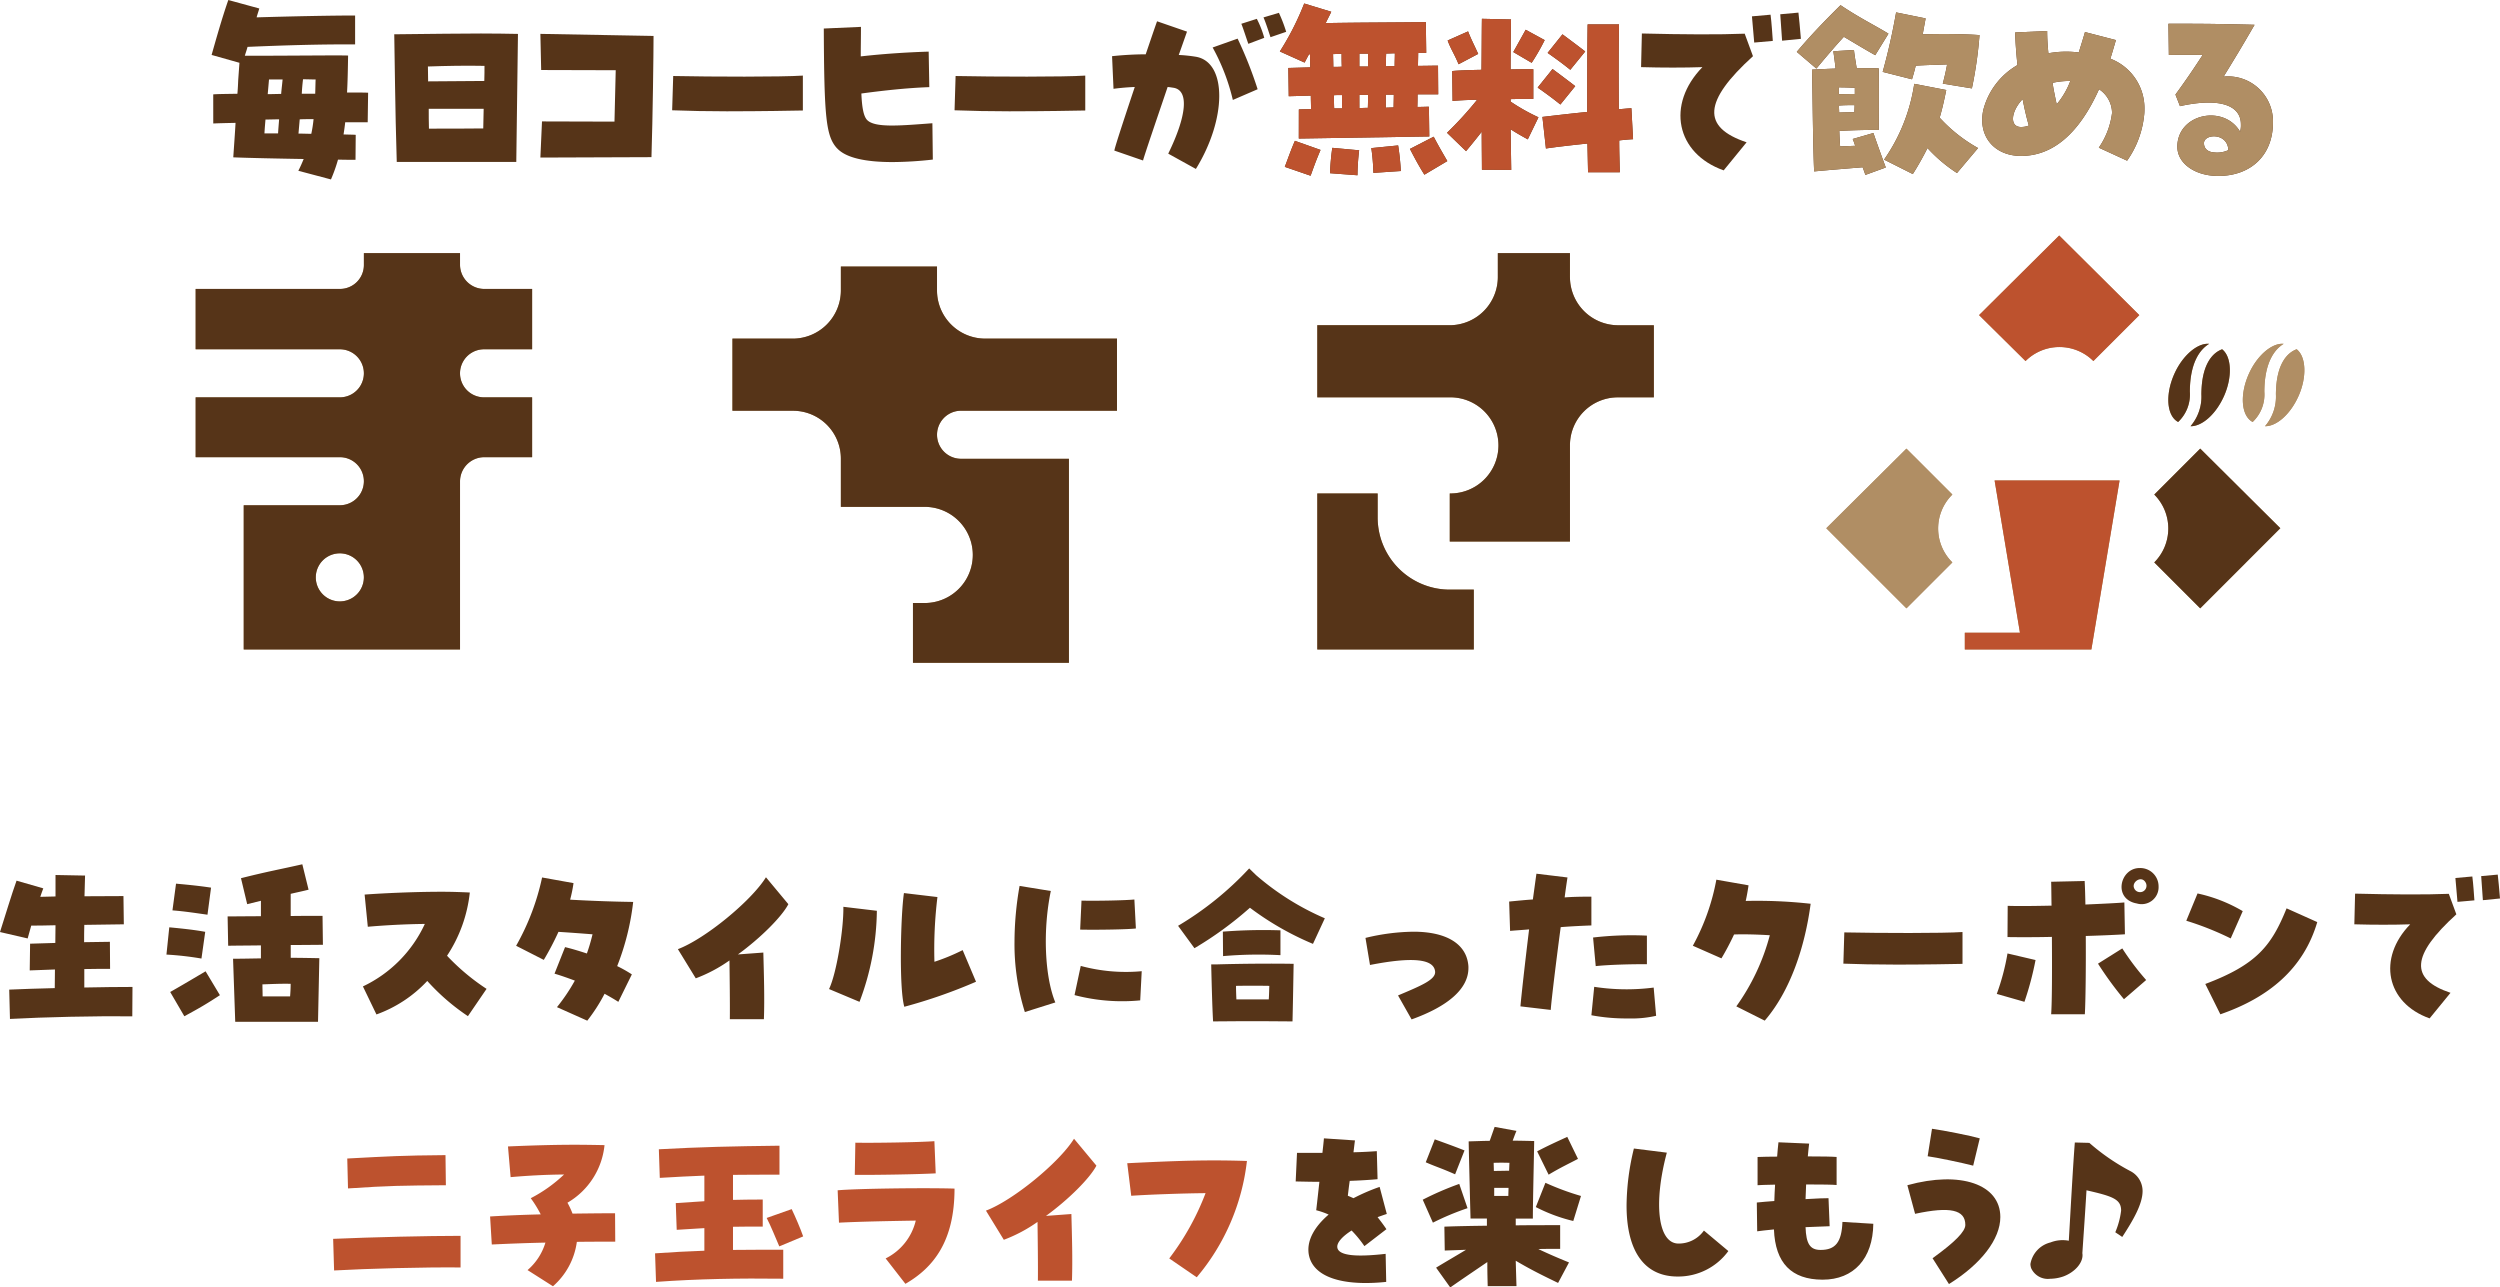 <svg xmlns="http://www.w3.org/2000/svg" xmlns:xlink="http://www.w3.org/1999/xlink" width="314.066" height="161.732" viewBox="0 0 314.066 161.732"><defs><clipPath id="a"><rect width="314.066" height="53.156" fill="#563418"></rect></clipPath><clipPath id="b"><rect width="264.911" height="83.266" fill="none"></rect></clipPath></defs><g transform="translate(-642.967 -255.424)"><g transform="translate(642.967 364)"><g transform="translate(0 0)" clip-path="url(#a)"><path d="M1.158,16.928c1.631-.071,3.641-.142,5.721-.189,0-.71.023-1.49.023-2.341-1.016.047-2.057.071-3.168.118l.047-3.357c1.159-.047,2.2-.071,3.168-.095,0-.733.024-1.49.024-2.222-1.065.023-2.1.047-3.05.047L3.475,10.5,0,9.694C.709,7.471,1.466,4.941,2.08,3.239l3.357.969c-.118.331-.26.686-.378,1.064.615-.024,1.277-.024,1.915-.047V2.53l3.712.07-.071,2.6c1.7,0,3.381-.023,4.894-.023l.047,3.547-4.965.07c-.024.733-.024,1.466-.024,2.175,1.017-.023,2.057-.023,3.239-.047l.024,3.4c-1.159,0-2.223,0-3.239.024v2.317c2.2-.047,4.326-.071,6.052-.071l-.023,3.689c-4.752-.047-10.97.094-15.368.331Z" transform="translate(0 -1.182)" fill="#563418" fill-rule="evenodd"></path><path d="M39.245,11.348,39.6,7.92c2.033.189,3.357.354,4.516.567l-.473,3.357a38.652,38.652,0,0,0-4.4-.5m.473,4.7c1.04-.591,2.1-1.205,4.445-2.6l1.8,3c-1.7,1.111-2.506,1.584-4.468,2.648ZM40,5.792l.449-3.357c1.844.165,3.121.307,4.4.5l-.449,3.4c-1.537-.213-2.861-.425-4.4-.543m7.613,6.076c1.017,0,2.1-.024,3.5-.047V10.19c-1.655.023-3.169.023-4.114.047l-.07-3.688c1.158,0,2.648-.023,4.185-.023V4.586l-1.726.426-.78-3.263C51.965.9,53.407.662,56.315,0L57.1,3.192c-.639.165-1.324.307-2.246.52V6.5c1.561-.023,2.979-.023,4-.023l.047,3.641c-.922,0-2.411.024-4.043.024V11.75c1.135,0,2.27.023,3.594.047l-.166,7.991h-10.4ZM54.778,16.6c.047-.567.071-1.111.071-1.584-1.229-.023-2.2.023-3.546.071,0,.473.023.969.023,1.513Z" transform="translate(-18.335 0)" fill="#563418" fill-rule="evenodd"></path><path d="M93.651,17.685a16.251,16.251,0,0,1-6.383,4.208l-1.7-3.522a16.194,16.194,0,0,0,7.778-7.849c-2.577.023-5.3.189-7.164.354l-.4-4.042c2.222-.166,6.241-.355,9.693-.355,1.3,0,2.506.047,3.522.095a17.841,17.841,0,0,1-2.861,7.944,27.38,27.38,0,0,0,4.965,4.161l-2.341,3.428a27.066,27.066,0,0,1-5.106-4.421" transform="translate(-39.976 -3.027)" fill="#563418" fill-rule="evenodd"></path><path d="M126.822,19.4a22.854,22.854,0,0,0,2.246-3.334c-.827-.307-1.678-.614-2.553-.874l1.324-3.333c.9.213,1.821.5,2.742.8a23.253,23.253,0,0,0,.709-2.411c-1.513-.118-2.79-.213-4.279-.307a35.5,35.5,0,0,1-1.844,3.522l-3.476-1.773a30.055,30.055,0,0,0,3.263-8.582l3.948.709a17.15,17.15,0,0,1-.426,2.08c2.861.166,5.934.26,7.92.284a31.7,31.7,0,0,1-2.01,8.062,16.536,16.536,0,0,1,1.844,1.04l-1.7,3.452c-.543-.355-1.135-.686-1.726-1.017a21.33,21.33,0,0,1-2.175,3.381Z" transform="translate(-56.853 -1.451)" fill="#563418" fill-rule="evenodd"></path><path d="M166.312,13.512a18.626,18.626,0,0,1-4.232,2.246l-2.246-3.665c3.4-1.277,9.22-6.052,11.064-9.031l2.814,3.381c-.828,1.584-3.5,4.256-6.336,6.313l3.192-.237c.071,2.813.166,5.65.071,8.369h-4.279c.023-2.033-.024-5.367-.047-7.376" transform="translate(-74.673 -1.43)" fill="#563418" fill-rule="evenodd"></path><path d="M195.472,18.846c.922-1.891,1.845-7.471,1.8-10.332l4.208.5A33.228,33.228,0,0,1,199.3,20.454Zm9.41-12.057,4.208.5a54.411,54.411,0,0,0-.378,8.133,25.479,25.479,0,0,0,3.546-1.466l1.679,3.972a65.127,65.127,0,0,1-9.008,3.145c-.685-2.341-.449-11.632-.047-14.28" transform="translate(-91.323 -3.172)" fill="#563418" fill-rule="evenodd"></path><path d="M239.2,12.124a40.843,40.843,0,0,1,.638-7.022l3.925.638c-1.017,4.894-.78,10.734.567,14l-3.83,1.206a28.5,28.5,0,0,1-1.3-8.819m7.542,6.69.78-3.665a21.674,21.674,0,0,0,7.66.663l-.189,3.664a23.514,23.514,0,0,1-8.251-.662m.875-11.868c1.8.047,5.461-.024,6.643-.142l.189,3.641c-.969.119-4.752.19-7,.142Z" transform="translate(-111.752 -2.383)" fill="#563418" fill-rule="evenodd"></path><path d="M277.767,8.186A40.053,40.053,0,0,0,286.7.976l.874.851a33.187,33.187,0,0,0,8.63,5.414l-1.49,3.215a36.717,36.717,0,0,1-7.92-4.539A44.723,44.723,0,0,1,279.824,11Zm4.161,4.847h.733c3.263-.095,7-.118,9.623-.071-.024,1.277-.094,5.532-.142,7.234l-3.168-.023h-3.782l-3.027.023c-.095-1.536-.189-5.036-.237-7.163m1.466-4.114a64.383,64.383,0,0,1,7.234-.165v3.12a52.021,52.021,0,0,0-7.21.119Zm1.7,8.511h4.066c.047-.638.047-1.229.071-1.7-1.348-.024-2.814-.024-4.185,0,0,.567.023,1.135.047,1.7" transform="translate(-129.77 -0.456)" fill="#563418" fill-rule="evenodd"></path><path d="M326.042,23.9c2.908-1.23,4.752-1.986,4.658-3-.142-1.607-2.861-1.868-8.18-.827l-.567-3.4a26.538,26.538,0,0,1,6.029-.78c4.09,0,6.572,1.489,6.88,4.114a2.813,2.813,0,0,1,.024.449c0,2.553-2.459,4.776-7.14,6.455Z" transform="translate(-150.413 -7.422)" fill="#563418" fill-rule="evenodd"></path><path d="M357.248,18.886c.095-1.158.567-5.414,1.088-9.669-.8.071-1.608.118-2.388.189l-.118-3.688c1.253-.118,2.175-.213,2.979-.26.26-1.891.378-2.766.449-3.239l3.9.473c-.142.922-.26,1.749-.354,2.506.946-.071,2.009-.095,3.357-.095V8.72c-1.324.047-2.672.118-3.854.213-.52,3.877-1.158,9.079-1.253,10.4ZM366.162,20l.354-3.57a26.569,26.569,0,0,0,7.471.095l.307,3.546a13.731,13.731,0,0,1-3.5.331,23.5,23.5,0,0,1-4.634-.4m.213-9.764A41.441,41.441,0,0,1,373.136,10v3.593c-1.986-.023-4.941.071-6.43.237Z" transform="translate(-166.241 -1.036)" fill="#563418" fill-rule="evenodd"></path><path d="M404.6,19.55a27.251,27.251,0,0,0,4.208-8.936c-1.607-.095-3.168-.142-4.492-.095a33.481,33.481,0,0,1-1.584,3l-3.594-1.584a27.638,27.638,0,0,0,2.955-8.3l4.043.709c-.094.662-.213,1.324-.354,1.962a60.657,60.657,0,0,1,8.156.355c-.709,5.367-2.53,10.923-5.769,14.682Z" transform="translate(-186.473 -1.7)" fill="#563418" fill-rule="evenodd"></path><path d="M441.063,20.064c-2.317,0-4.634-.047-6.43-.118l.118-3.925c4.492.095,12.365.119,14.848-.047v4c-1.135.023-4.8.094-8.535.094" transform="translate(-203.057 -7.463)" fill="#563418" fill-rule="evenodd"></path><path d="M470.8,16.7a28.846,28.846,0,0,0,1.347-5.083l3.523.827a38.921,38.921,0,0,1-1.395,5.248Zm6.927-7.164c-2.009.047-4.019.047-5.58.023l.024-3.925c1.229.047,3.286.023,5.508-.024-.023-1.276-.023-2.316-.047-3l4.208-.095c.047.851.071,1.868.094,2.955,2.222-.095,4.114-.19,4.894-.261l.071,4c-.662.047-2.577.142-4.918.213.024,4.043-.023,8.18-.118,9.835h-4.232c.118-1.655.118-5.864.094-9.717m5.793,3.357,3.049-1.914a32.853,32.853,0,0,0,3,3.972l-2.79,2.411a43.717,43.717,0,0,1-3.262-4.469m4.846-7.565c-3-.567-2.081-4.445.378-4.445A2.307,2.307,0,0,1,491.127,3.2a2.131,2.131,0,0,1-2.766,2.128m1.206-2.482c-.473-1.158-1.868-.236-1.513.567a.783.783,0,0,0,.709.5.8.8,0,0,0,.8-1.064" transform="translate(-219.952 -0.414)" fill="#563418" fill-rule="evenodd"></path><path d="M515.486,10.306,516.9,6.878A19.081,19.081,0,0,1,522.579,9.1l-1.513,3.428a37.59,37.59,0,0,0-5.58-2.222m2.388,7.944c6.478-2.435,8.322-4.823,10.213-9.5l3.853,1.726c-1.726,5.864-6.1,9.481-12.175,11.585Z" transform="translate(-240.831 -3.213)" fill="#563418" fill-rule="evenodd"></path><path d="M562.131,8.682c-2.057.071-4.61.071-7.021,0l.094-3.854c4.7.119,8.842.142,11.774.024l.946,2.577c-5.674,5.154-5.887,8.133-.733,9.859L564.567,20.5c-5.461-1.938-6.6-7.541-2.435-11.821m5.674-5.816,2.127-.189c.118.9.213,2.317.26,3l-2.127.189c-.047-.567-.142-1.678-.26-3m3.239-.236,2.08-.189c.071.591.19,1.821.284,3l-2.151.213c-.047-.875-.166-2.175-.213-3.026" transform="translate(-259.343 -1.14)" fill="#563418" fill-rule="evenodd"></path><path d="M78.55,79.092c4.917-.213,11.868-.378,16.006-.378v3.972c-4.634-.047-11.656.142-15.887.378ZM80.323,69c5.343-.283,6.761-.378,12.341-.426l.047,3.783c-5.745.047-6.927.047-12.294.4Z" transform="translate(-36.698 -32.036)" fill="#bd522e" fill-rule="evenodd"></path><path d="M120.26,81.877a7.331,7.331,0,0,0,2.246-3.452c-2.364.047-4.7.142-6.738.237l-.213-3.522c2.01-.118,4.185-.213,6.36-.261a14.428,14.428,0,0,0-1.253-2.033,17.96,17.96,0,0,0,4.185-2.979c-2.411.024-4.516.142-6.714.331l-.331-3.854c3.286-.142,5.934-.213,8.369-.213,1.3,0,2.53.024,3.759.047a9.459,9.459,0,0,1-4.657,7.234,10.146,10.146,0,0,1,.638,1.371c1.844-.023,3.664-.046,5.343-.046l.023,3.57c-1.513,0-3.168,0-4.823.023a9.008,9.008,0,0,1-3,5.579Z" transform="translate(-53.986 -30.896)" fill="#bd522e" fill-rule="evenodd"></path><path d="M154.451,79.877c2.081-.142,4.114-.26,6.194-.331V76.709c-.969.047-2.08.118-3.475.213l-.118-3.357c1.49-.095,2.625-.165,3.593-.236V70.113c-1.82.07-3.664.165-5.6.283l-.118-3.593c5.2-.284,9.173-.378,15.154-.449v3.641c-2.057,0-3.972,0-5.84.023v3.145c1.017-.024,2.175-.047,3.736-.047v3.4c-1.513,0-2.648,0-3.736.023v2.908c2.01-.024,4.09-.024,6.313-.024v3.641c-5.485-.071-10.828.023-15.982.4Zm14.02-4.445,3.144-1.111c.45.945,1.088,2.411,1.442,3.428l-3,1.253c-.473-1.088-1.064-2.577-1.584-3.57" transform="translate(-72.158 -31)" fill="#bd522e" fill-rule="evenodd"></path><path d="M203.533,80.018a7.146,7.146,0,0,0,3.783-4.752c-2.884.047-6.88.118-9.646.259l-.166-4.066c2.365-.213,10.9-.331,14.682-.213,0,6.62-2.648,9.93-6.17,11.963Zm-3.806-14.54c2.222.047,7.991-.047,9.93-.189l.165,4.042c-2.175.118-7.471.213-10.166.189Z" transform="translate(-92.272 -30.502)" fill="#bd522e" fill-rule="evenodd"></path><path d="M238.947,75.161a18.626,18.626,0,0,1-4.232,2.246l-2.246-3.665c3.4-1.277,9.22-6.052,11.064-9.031l2.814,3.381c-.827,1.584-3.5,4.256-6.336,6.313l3.192-.237c.071,2.813.166,5.65.071,8.369h-4.279c.023-2.033-.024-5.367-.047-7.376" transform="translate(-108.608 -30.232)" fill="#bd522e" fill-rule="evenodd"></path><path d="M271.064,82.132a32.636,32.636,0,0,0,4.563-8.2c-2.885.023-7.352.189-9.339.331l-.5-4.09c5.177-.26,8.18-.354,10.923-.354,1.347,0,2.648.023,4.113.071A27.436,27.436,0,0,1,274.516,84.5Z" transform="translate(-124.176 -32.617)" fill="#bd522e" fill-rule="evenodd"></path><path d="M307.112,78.926c-.142-1.537.733-3.192,2.53-4.728a9.2,9.2,0,0,0-1.561-.544c.166-1.419.284-2.554.4-3.57-.9,0-1.867-.024-2.979-.047l.166-3.594h3.192c.071-.638.142-1.253.19-1.821l3.9.261c-.071.473-.118.969-.189,1.489.993-.023,1.962-.07,2.932-.142l.095,3.522c-1.017.095-2.222.166-3.5.213-.094.662-.165,1.277-.236,1.867.283.118.5.213.709.308a24.093,24.093,0,0,1,3.286-1.419l.9,3.4c-.378.118-.757.26-1.158.4.5.638.827,1.087,1.111,1.513l-2.766,2.128a14.036,14.036,0,0,0-1.608-1.962c-1.158.733-1.82,1.489-1.8,2.057.047,1.064,2.151,1.324,6.076.874l.071,3.523a24.521,24.521,0,0,1-2.553.142c-4.4,0-6.975-1.395-7.211-3.877" transform="translate(-142.729 -30.191)" fill="#563418" fill-rule="evenodd"></path><path d="M335.454,71.065a38.265,38.265,0,0,1,4.587-1.986l1.04,3.05a32.9,32.9,0,0,0-4.35,1.82Zm.378-4.7,1.135-2.884c1.49.544,2.365.851,3.736,1.394l-1.182,3c-1.868-.827-2.411-.946-3.689-1.513m1.3,13.24c1.395-.851,2.6-1.537,3.76-2.246-1.111.047-2.034.071-2.672.095l-.047-3c1.111-.047,3.215-.095,5.343-.119v-.9h-2.057c-.094-3.546-.189-7.424-.236-9.694.851-.023,2.1-.07,2.648-.07l.615-1.75,2.742.5c-.189.449-.331.851-.473,1.23.851,0,1.7.023,2.7.047-.023,1.914-.166,7.518-.166,9.74h-2.151v.851c1.585-.023,3.665-.023,5.58-.023v2.978c-1.49,0-2.128,0-2.742.024,1.205.567,2.388,1.087,3.853,1.679l-1.371,2.577c-1.7-.827-3.286-1.584-5.32-2.79.047,1.773.071,2.482.095,3.192h-3.617c-.047-1.7-.047-2.365-.047-3.026-1.489,1.017-3.144,2.128-4.657,3.192Zm9.173-12.176c.023-.378.023-.709.047-.993-.71-.023-1.324-.023-1.986,0,0,.307.023.662.023,1.017.639,0,1.277-.023,1.915-.023m-.095,3.168c0-.354.023-.686.023-1.017h-1.8v1.017Zm3.452,1.395,1.206-3.05a33.1,33.1,0,0,0,4.468,1.655l-.969,3.144a20.561,20.561,0,0,1-4.705-1.749m.166-7c1.3-.686,2.246-1.111,3.783-1.821l1.347,2.766c-1.111.591-2.2,1.087-3.688,1.986Z" transform="translate(-156.721 -28.926)" fill="#563418" fill-rule="evenodd"></path><path d="M383.513,74.183a30.871,30.871,0,0,1,.922-7.164l4.138.52c-1.7,6.336-1.135,11.419,1.466,11.419a3.868,3.868,0,0,0,3.192-1.631L396.3,79.9A7.794,7.794,0,0,1,389.92,83.1c-4.137,0-6.407-3.145-6.407-8.913" transform="translate(-179.174 -31.311)" fill="#563418" fill-rule="evenodd"></path><path d="M416.368,76.5c-.9.095-1.655.166-2.1.237l-.047-3.617c.591-.071,1.348-.118,2.2-.189.023-.662.047-1.347.095-2.057q-1.809.035-2.2.071V67.4c.567-.024,1.607-.047,2.458-.047.047-.591.095-1.206.166-1.8l3.854.166c-.071.543-.118,1.087-.166,1.607,1.821,0,3.1.024,3.617.071v3.522c-.449-.047-1.844-.07-3.83-.07q-.036.957-.071,1.844c1.537-.094,2.341-.118,2.884-.118l.142,3.522c-.851.023-1.914.071-3.026.118.071,2.1.567,2.861,1.891,2.861,1.845,0,2.648-.946,2.743-3.522l3.877.236c-.047,4.374-2.459,7.022-6.36,7.022h-.047c-3.854-.023-5.91-2.057-6.076-6.313" transform="translate(-193.519 -30.627)" fill="#563418" fill-rule="evenodd"></path><path d="M452.883,78.625C455.7,76.592,457,75.268,457,74.44c0-1.915-1.915-2.341-6.312-1.395l-.969-3.594c6.69-1.844,11.679-.118,11.679,4,0,2.766-2.411,5.911-6.454,8.417Zm-.614-12.814.544-3.452c1.513.213,4.87.875,6,1.206l-.827,3.429c-1.348-.355-4.634-1.04-5.721-1.182" transform="translate(-210.103 -29.133)" fill="#563418" fill-rule="evenodd"></path><path d="M478.828,81.391a1.839,1.839,0,0,1-.095-.52,3.373,3.373,0,0,1,2.53-2.719,4.152,4.152,0,0,1,2.294-.213c.259-4.468.52-9.315.756-12.341l1.821.047a26.543,26.543,0,0,0,5.154,3.546,2.814,2.814,0,0,1,1.537,2.506c0,1.607-1.135,3.593-2.554,5.769l-.875-.591a9.967,9.967,0,0,0,.733-2.719c0-1.442-1.064-1.8-4.35-2.553-.165,2.766-.354,5.438-.52,7.9.189,1.111-.9,2.389-2.411,2.932a5.268,5.268,0,0,1-1.631.283,2.308,2.308,0,0,1-2.387-1.324" transform="translate(-223.66 -30.647)" fill="#563418" fill-rule="evenodd"></path></g></g><g transform="translate(667.545 255.425)"><g transform="translate(0 0)" clip-path="url(#b)"><path d="M33.213,16.178V14.7H21.136v1.475A3.006,3.006,0,0,1,18.116,19.2H0V26.78H18.116a3.019,3.019,0,0,1,0,6.039H0v7.516H18.116a3.019,3.019,0,1,1,0,6.039H6.039V64.49H33.213V43.355a3.05,3.05,0,0,1,3.019-3.019h6.039V32.819H36.232a3.019,3.019,0,0,1,0-6.039h6.039V19.2H36.232a3.05,3.05,0,0,1-3.019-3.019m-15.1,42.273a3.019,3.019,0,0,1,0-6.039,3.019,3.019,0,1,1,0,6.039" transform="translate(0 17.098)" fill="#b08e64"></path><path d="M56.878,18.5V15.479H44.8V18.5a6.055,6.055,0,0,1-6.039,6.039H31.179V33.6H38.76A6.013,6.013,0,0,1,44.8,39.634v6.039H55.334a6.04,6.04,0,0,1,0,12.08H53.857v7.514H73.45V39.634H59.9a3.019,3.019,0,1,1,0-6.039H79.489V24.537H62.917A6.055,6.055,0,0,1,56.878,18.5" transform="translate(36.257 18.001)" fill="#b08e64"></path><path d="M96.887,17.722V14.7H87.829v3.019a6.057,6.057,0,0,1-6.039,6.039H65.149v9.058H81.79a6.039,6.039,0,1,1,0,12.077v6.041h15.1V38.858a6.014,6.014,0,0,1,6.039-6.039h4.5V23.761h-4.5a6.057,6.057,0,0,1-6.039-6.039" transform="translate(75.76 17.098)" fill="#b08e64"></path><path d="M72.732,31.682V28.663H65.149V48.256H84.81V40.74H81.79a9.062,9.062,0,0,1-9.058-9.058" transform="translate(75.76 33.332)" fill="#b08e64"></path><path d="M103.587,23.678l5.838,5.771a6.034,6.034,0,0,1,8.522,0l5.771-5.771-10.066-10Z" transform="translate(120.458 15.908)" fill="#b08e64"></path><path d="M104.78,26.057l-10.066,10L104.78,46.12l5.771-5.771a5.974,5.974,0,0,1,0-8.522Z" transform="translate(110.14 30.302)" fill="#b08e64"></path><path d="M113.763,31.828a6.034,6.034,0,0,1,0,8.522l5.771,5.771L129.6,36.054l-10.066-10Z" transform="translate(132.292 30.302)" fill="#b08e64"></path><path d="M109.685,47.034h-6.926v2.1h15.9L122.2,27.906H106.5Z" transform="translate(119.496 32.451)" fill="#b08e64"></path><path d="M115.812,29.79a4.756,4.756,0,0,0,1.471-3.809c.019-3.766,1.337-5.34,2.422-6.006-1.477-.132-3.348,1.482-4.371,3.779-1.174,2.637-.952,5.273.478,6.037" transform="translate(133.241 23.22)" fill="#b08e64"></path><path d="M115.868,29.953c1.44.024,3.182-1.486,4.207-3.789,1.06-2.379.967-4.938-.234-5.877-.891.32-2.582,1.477-2.606,5.649a5.7,5.7,0,0,1-1.367,4.016" transform="translate(134.74 23.592)" fill="#b08e64"></path><path d="M120.14,29.79a4.756,4.756,0,0,0,1.471-3.809c.019-3.766,1.337-5.34,2.422-6.006-1.477-.132-3.348,1.482-4.371,3.779-1.174,2.637-.952,5.273.478,6.037" transform="translate(138.273 23.22)" fill="#b08e64"></path><path d="M124.169,20.286c-.891.32-2.582,1.477-2.606,5.649a5.7,5.7,0,0,1-1.367,4.016c1.44.024,3.182-1.486,4.207-3.789,1.06-2.377.967-4.938-.234-5.877" transform="translate(139.773 23.591)" fill="#b08e64"></path><path d="M33.213,16.178V14.7H21.136v1.475A3.006,3.006,0,0,1,18.116,19.2H0V26.78H18.116a3.019,3.019,0,0,1,0,6.039H0v7.516H18.116a3.019,3.019,0,1,1,0,6.039H6.039V64.49H33.213V43.355a3.05,3.05,0,0,1,3.019-3.019h6.039V32.819H36.232a3.019,3.019,0,0,1,0-6.039h6.039V19.2H36.232a3.05,3.05,0,0,1-3.019-3.019m-15.1,42.273a3.019,3.019,0,0,1,0-6.039,3.019,3.019,0,1,1,0,6.039" transform="translate(0 17.098)" fill="#563418"></path><path d="M56.878,18.5V15.479H44.8V18.5a6.055,6.055,0,0,1-6.039,6.039H31.179V33.6H38.76A6.013,6.013,0,0,1,44.8,39.634v6.039H55.334a6.04,6.04,0,0,1,0,12.08H53.857v7.514H73.45V39.634H59.9a3.019,3.019,0,1,1,0-6.039H79.489V24.537H62.917A6.055,6.055,0,0,1,56.878,18.5" transform="translate(36.257 18.001)" fill="#563418"></path><path d="M96.887,17.722V14.7H87.829v3.019a6.057,6.057,0,0,1-6.039,6.039H65.149v9.058H81.79a6.039,6.039,0,1,1,0,12.077v6.041h15.1V38.858a6.014,6.014,0,0,1,6.039-6.039h4.5V23.761h-4.5a6.057,6.057,0,0,1-6.039-6.039" transform="translate(75.76 17.098)" fill="#563418"></path><path d="M72.732,31.682V28.663H65.149V48.256H84.81V40.74H81.79a9.062,9.062,0,0,1-9.058-9.058" transform="translate(75.76 33.332)" fill="#563418"></path><path d="M103.587,23.678l5.838,5.771a6.034,6.034,0,0,1,8.522,0l5.771-5.771-10.066-10Z" transform="translate(120.458 15.908)" fill="#bd522e"></path><path d="M104.78,26.057l-10.066,10L104.78,46.12l5.771-5.771a5.974,5.974,0,0,1,0-8.522Z" transform="translate(110.14 30.302)" fill="#b08e64"></path><path d="M113.763,31.828a6.034,6.034,0,0,1,0,8.522l5.771,5.771L129.6,36.054l-10.066-10Z" transform="translate(132.292 30.302)" fill="#563418"></path><path d="M109.685,47.034h-6.926v2.1h15.9L122.2,27.906H106.5Z" transform="translate(119.496 32.451)" fill="#bd522e"></path><path d="M115.812,29.79a4.756,4.756,0,0,0,1.471-3.809c.019-3.766,1.337-5.34,2.422-6.006-1.477-.132-3.348,1.482-4.371,3.779-1.174,2.637-.952,5.273.478,6.037" transform="translate(133.241 23.22)" fill="#563418"></path><path d="M115.868,29.953c1.44.024,3.182-1.486,4.207-3.789,1.06-2.379.967-4.938-.234-5.877-.891.32-2.582,1.477-2.606,5.649a5.7,5.7,0,0,1-1.367,4.016" transform="translate(134.74 23.592)" fill="#563418"></path><path d="M120.14,29.79a4.756,4.756,0,0,0,1.471-3.809c.019-3.766,1.337-5.34,2.422-6.006-1.477-.132-3.348,1.482-4.371,3.779-1.174,2.637-.952,5.273.478,6.037" transform="translate(138.273 23.22)" fill="#b08e64"></path><path d="M124.169,20.286c-.891.32-2.582,1.477-2.606,5.649a5.7,5.7,0,0,1-1.367,4.016c1.44.024,3.182-1.486,4.207-3.789,1.06-2.377.967-4.938-.234-5.877" transform="translate(139.773 23.591)" fill="#b08e64"></path><path d="M1.132,11.855c.6-.052,1.687-.052,3.037-.078.052-.6.078-1.168.1-1.713l.156-2.178L.927,6.9c.545-1.921,1.3-4.618,2.1-6.9L6.918,1.064c-.1.361-.234.725-.337,1.116,4.436-.132,9.391-.234,12.374-.234V5.576c-4.254-.024-8.768.106-13.514.311-.1.391-.236.753-.34,1.116,6.409,0,11.857-.078,12.973-.026-.026,1.739-.054,3.268-.132,4.644,1.22,0,2.154,0,2.647.026l-.052,3.709H17.711c-.054.519-.132,1.038-.208,1.531.776.026,1.322.026,1.529.052l-.026,3.138c-.26,0-1.064,0-2.2-.026a19.486,19.486,0,0,1-.885,2.489l-4.1-1.088c.26-.493.467-.986.673-1.479-3.242-.052-6.9-.13-8.844-.208.1-1.505.208-2.957.285-4.332-1.246.026-2.232.052-2.8.078Zm8.145,4.9c.028-.493.078-1.09.132-1.765-.6,0-1.168.026-1.713.026-.052.6-.1,1.168-.13,1.739Zm-1.3-4.929c.543,0,1.116-.026,1.687-.026.05-.623.128-1.22.182-1.817H8.138Zm5.474,4.981a15.963,15.963,0,0,0,.285-1.843c-.571,0-1.144,0-1.739.026l-.156,1.789c.545,0,1.09.028,1.609.028m-1.194-5.033h1.685c.026-.6.026-1.194.054-1.791-.521,0-1.04-.026-1.583-.026-.078.649-.13,1.246-.156,1.817" transform="translate(1.078 0.001)" fill="#563418"></path><path d="M11.536,2.047c4.306-.052,9-.1,10.894-.1,1.687,0,3.27.026,4.646.052-.028,2.621-.158,11.284-.21,16.083H11.85c-.21-6.562-.262-13.931-.314-16.031M22.848,7.91c.024-.7.024-1.35.024-1.895-2.334-.052-4.849,0-7.107.078,0,.6.026,1.194.026,1.869,2.126-.026,5.111-.026,7.057-.052m-.132,5.965c.028-.831.028-1.661.052-2.464h-6.9c0,.8,0,1.633.026,2.489,2.9,0,4.41,0,6.822-.026" transform="translate(13.415 2.26)" fill="#563418"></path><path d="M20.229,12.965l9.106.026.156-6.458-9.365-.026-.1-4.54,14.217.26c0,2.152-.1,10.22-.262,15.227-4.228.026-9.467.026-13.955.052Z" transform="translate(23.282 2.288)" fill="#563418"></path><path d="M34.734,8.878c-2.544,0-5.085-.052-7.057-.13l.132-4.306c4.927.1,13.566.13,16.289-.052V8.774c-1.244.026-5.264.1-9.363.1" transform="translate(32.185 5.106)" fill="#563418"></path><path d="M38.172,16.839c-1.428-1.531-1.635-3.917-1.687-15.071l4.67-.208c0,1.373-.026,2.619-.026,3.709,2.983-.337,5.939-.519,8.533-.6l.08,4.462c-2.777.1-5.68.415-8.535.8.076,1.815.285,2.775.649,3.242.88,1.116,4.177.8,8.273.493l.054,4.564a46.909,46.909,0,0,1-5.085.314c-3.5,0-5.864-.571-6.926-1.713" transform="translate(42.427 1.815)" fill="#563418"></path><path d="M51.137,8.878c-2.544,0-5.085-.052-7.057-.13l.132-4.306c4.927.1,13.566.13,16.289-.052V8.774c-1.244.026-5.264.1-9.363.1" transform="translate(51.259 5.106)" fill="#563418"></path><path d="M60.284,18.436c2.31-4.722,2.645-7.938.675-8.275-.205-.026-.467-.078-.751-.1-1.4,4.125-2.933,8.61-3.089,9.235l-3.606-1.246c.078-.441.8-2.7,2.567-7.99-1.192.05-2.126.156-2.671.231l-.182-4.1a41.03,41.03,0,0,1,4.228-.236c.467-1.373,1.09-3.214,1.425-4.148l3.763,1.3c-.158.439-.625,1.789-1.038,2.931a18.607,18.607,0,0,1,2.206.234c3.865.725,3.837,7.782-.054,14.085ZM65.862,5.1,69,3.986a51.176,51.176,0,0,1,2.515,6.357L68.4,11.69A25.718,25.718,0,0,0,65.862,5.1M69.468,2.12,71.412,1.5a12.033,12.033,0,0,1,.934,2.386l-2,.753c-.182-.493-.727-2.2-.882-2.515m2.775-.8L74.187.744A17.939,17.939,0,0,1,75.1,3.13l-1.97.675c-.156-.465-.6-1.867-.882-2.489" transform="translate(61.899 0.866)" fill="#563418"></path><path d="M65.36,13.51c.391-.026.908-.026,1.531-.05,0-.573-.026-1.142-.026-1.687l-2.775.078L64.038,8.3l2.749-.078c0-.545-.026-1.09-.026-1.635h-.13c-.182.337-.363.675-.545,1.038l-3.112-1.4A34.518,34.518,0,0,0,66.034.2l3.4,1.038c-.236.517-.5.984-.7,1.425,3.969-.078,9.106-.078,12.581-.13L81.365,6.4c-.309,0-.649,0-1.012.026,0,.545-.024,1.064-.024,1.609.908,0,1.763-.026,2.515-.026l.026,3.606h-2.6c0,.519,0,1.036-.024,1.581.569,0,1.062-.026,1.453-.026l.05,3.735-16.395.26Zm-1.765,7.211c.391-1.01.781-2.152,1.272-3.268l3.218,1.142c-.6,1.427-.753,1.867-1.248,3.242Zm5.682.8a29.274,29.274,0,0,1,.285-3.19l3.374.311a28.03,28.03,0,0,0-.21,3.138Zm.415-13.358c.363,0,.7,0,1.064-.026-.026-.571-.026-1.116-.026-1.609-.363,0-.727.026-1.064.026,0,.493.026,1.038.026,1.609M69.8,13.38h.984V11.7c-.337,0-.675,0-1.012.026,0,.545,0,1.088.028,1.659m3.164-5.264h1.09V6.507h-1.09Zm0,5.213c.361,0,.725-.026,1.062-.026.026-.493.026-1.062.026-1.633H72.962Zm1.5,5.033,3.372-.337a30.965,30.965,0,0,1,.337,3.216l-3.45.234a25.591,25.591,0,0,0-.26-3.112m1.817-5.083c.335,0,.647-.028.986-.028,0-.569.024-1.09.024-1.607h-1.01Zm.024-5.189c.363-.028.727-.028,1.09-.028,0-.569.026-1.114.026-1.607-.363,0-.727.026-1.09.026-.026.493-.026,1.038-.026,1.609m3.011,10.375L82.3,16.934c.519,1.012,1.218,2.206,1.713,3.063l-2.881,1.711c-.7-1.116-1.244-2.126-1.815-3.242" transform="translate(73.231 0.238)" fill="#563418"></path><path d="M77.068,20.055c0-1.194-.026-2.881-.026-4.773-.649.828-1.272,1.607-1.97,2.438l-2.388-2.308a45.264,45.264,0,0,0,3.787-4.151c-1.246.026-2.362.078-3.089.156l-.05-3.761c.776-.078,2.178-.13,3.683-.156.026-2.414.026-4.7.052-6.409l3.657.078c-.026,1.921-.052,4.073-.052,6.279,1.22-.026,2.256-.026,2.853-.026v3.735c-.753,0-1.765,0-2.853.026v.311a24.492,24.492,0,0,0,3.5,1.97L82.828,16.24c-.831-.465-1.479-.828-2.154-1.27l.078,5.109ZM72.762,3.816l2.567-1.142C75.721,3.686,76,4.18,76.6,5.5L74.137,6.8c-.545-1.324-.937-1.817-1.376-2.983m8.249,1.451,1.557-2.8,2.386,1.3a27.837,27.837,0,0,1-1.635,2.853Zm3.06,4.462L85.94,7.4c.831.623,1.918,1.425,2.851,2.152l-1.867,2.31c-1.09-.882-1.97-1.505-2.853-2.128m6.251,7.029c-2.022.208-4.021.441-5.213.623l-.441-3.969c1.789-.208,3.761-.441,5.63-.623,0-3.735,0-7.73.05-11h3.943c-.05,3.086-.05,6.954-.024,10.661.569-.052,1.114-.1,1.581-.13l.208,3.893c-.467.024-1.062.076-1.739.154,0,1.453.054,2.829.078,4H90.4Zm-5-11.388,1.867-2.334c.831.621,1.921,1.427,2.855,2.154L88.17,7.5c-1.09-.882-1.973-1.505-2.853-2.128" transform="translate(84.522 1.269)" fill="#563418"></path><path d="M91.661,7.58c-2.258.078-5.059.078-7.706,0l.1-4.226c5.163.128,9.7.154,12.919.024l1.038,2.829c-6.227,5.654-6.458,8.924-.8,10.817L94.332,20.55c-5.993-2.128-7.239-8.275-2.671-12.971M97.884,1.2l2.338-.208c.128.986.231,2.544.283,3.294l-2.336.208c-.05-.623-.154-1.841-.286-3.294M101.44.94l2.284-.208c.076.649.205,2,.309,3.294l-2.362.234c-.05-.96-.182-2.386-.231-3.32" transform="translate(97.629 0.852)" fill="#563418"></path><path d="M93,6.164C94.657,4.191,96.474,2.3,98.5.3c2.386,1.607,4.332,2.544,6.017,3.58l-1.661,2.7c-1.036-.573-2.541-1.479-3.943-2.31-1.244,1.35-2.438,2.775-3.45,3.995Zm8.275,14.5c-1.944.156-3.556.285-6.095.519-.132-2.853-.182-8.223-.236-11.336l-.026-1.453c1.066-.052,2.024-.1,2.959-.13-.078-.675-.158-1.3-.285-2.178l2.593-.156c.078.751.182,1.27.337,2.282.882,0,1.789,0,2.775.026.026,1.817.026,5.448,0,7.73-1.5,0-3.086.026-4.955.13.026.675.054,1.324.1,1.944l1.895-.076c-.1-.311-.205-.6-.311-.856l2.6-.753c.311.934,1.062,3.009,1.555,4.332l-2.567.934c-.078-.26-.208-.6-.337-.96m-.986-9.21v-.776c-.649-.028-1.3-.054-2-.054v.856Zm-.052,2.284c0-.311.026-.6.026-.882-.673,0-1.246,0-1.97.052,0,.285.026.571.026.882.649-.028,1.272-.028,1.918-.052m11.1-3.582c.26-.958.417-1.711.545-2.412-1.453.052-2.7.078-3.943.156-.13.571-.286,1.116-.467,1.711l-3.683-.932a76.371,76.371,0,0,0,1.685-7.471l3.711.753c-.13.725-.26,1.373-.363,2,2.775-.078,5.576-.026,7.133.1A51.811,51.811,0,0,1,115,10.753ZM103.97,19.7a22.353,22.353,0,0,0,3.787-9.519l4.021.776c-.26,1.3-.519,2.44-.828,3.476a19.166,19.166,0,0,0,4.823,3.815l-2.647,3.138a18.836,18.836,0,0,1-3.707-3.138,37.181,37.181,0,0,1-1.843,3.268Z" transform="translate(108.145 0.35)" fill="#563418"></path><path d="M118.422,16.456a9.745,9.745,0,0,0,1.661-4.358,3.6,3.6,0,0,0-1.635-2.983c-2.489,5.55-5.786,8.379-9.8,8.379-2.881,0-4.877-1.843-4.877-4.514a6.4,6.4,0,0,1,.128-1.22A9.129,9.129,0,0,1,108.2,6.08c-.158-1.531-.26-2.881-.286-4.1l4.019-.182a27.351,27.351,0,0,0,.158,2.8,12.272,12.272,0,0,1,3.811-.1c.314-1.012.545-1.737.781-2.567l3.889,1.01c-.205.675-.465,1.609-.7,2.336a6.669,6.669,0,0,1,4.283,6.406,5.882,5.882,0,0,1-.054.831,12.035,12.035,0,0,1-2.126,5.576Zm-8.794-2.777c-.286-.984-.545-2.1-.779-3.32-1.5,1.583-1.633,3.478-.234,3.5a2.6,2.6,0,0,0,1.012-.182m5.215-5.6a9.954,9.954,0,0,0-2.23.234c.1.7.257,1.479.517,2.7a10.1,10.1,0,0,0,1.713-2.931" transform="translate(120.667 2.094)" fill="#563418"></path><path d="M115.7,16.839c0-4.177,5.861-5.368,7.886-1.893a3.1,3.1,0,0,0,.1-.934c0-2.489-2.853-3.346-7.652-2.282l-.569-1.453c1.4-1.921,2.2-3.112,3.424-4.981-1.246-.026-2.827-.026-4.254,0l-.052-3.917h2c2.388,0,4.828.026,8.82.13-1.737,3.009-2.619,4.436-3.889,6.51a5.644,5.644,0,0,1,6.2,5.786c0,4.047-2.725,6.694-6.876,6.694-2.929,0-5.135-1.583-5.135-3.66m6.406.415c-.078-2.178-2.957-2.074-3.06-.934-.026.779.519,1.168,1.246,1.22a3.317,3.317,0,0,0,1.815-.285" transform="translate(133.251 1.604)" fill="#563418"></path><path d="M65.36,13.51c.391-.026.908-.026,1.531-.05,0-.573-.026-1.142-.026-1.687l-2.775.078L64.038,8.3l2.749-.078c0-.545-.026-1.09-.026-1.635h-.13c-.182.337-.363.675-.545,1.038l-3.112-1.4A34.518,34.518,0,0,0,66.034.2l3.4,1.038c-.236.517-.5.984-.7,1.425,3.969-.078,9.106-.078,12.581-.13L81.365,6.4c-.309,0-.649,0-1.012.026,0,.545-.024,1.064-.024,1.609.908,0,1.763-.026,2.515-.026l.026,3.606h-2.6c0,.519,0,1.036-.024,1.581.569,0,1.062-.026,1.453-.026l.05,3.735-16.395.26Zm-1.765,7.211c.391-1.01.781-2.152,1.272-3.268l3.218,1.142c-.6,1.427-.753,1.867-1.248,3.242Zm5.682.8a29.274,29.274,0,0,1,.285-3.19l3.374.311a28.03,28.03,0,0,0-.21,3.138Zm.415-13.358c.363,0,.7,0,1.064-.026-.026-.571-.026-1.116-.026-1.609-.363,0-.727.026-1.064.026,0,.493.026,1.038.026,1.609M69.8,13.38h.984V11.7c-.337,0-.675,0-1.012.026,0,.545,0,1.088.028,1.659m3.164-5.264h1.09V6.507h-1.09Zm0,5.213c.361,0,.725-.026,1.062-.026.026-.493.026-1.062.026-1.633H72.962Zm1.5,5.033,3.372-.337a30.965,30.965,0,0,1,.337,3.216l-3.45.234a25.591,25.591,0,0,0-.26-3.112m1.817-5.083c.335,0,.647-.028.986-.028,0-.569.024-1.09.024-1.607h-1.01Zm.024-5.189c.363-.028.727-.028,1.09-.028,0-.569.026-1.114.026-1.607-.363,0-.727.026-1.09.026-.026.493-.026,1.038-.026,1.609m3.011,10.375L82.3,16.934c.519,1.012,1.218,2.206,1.713,3.063l-2.881,1.711c-.7-1.116-1.244-2.126-1.815-3.242" transform="translate(73.231 0.238)" fill="#bd522e"></path><path d="M77.068,20.055c0-1.194-.026-2.881-.026-4.773-.649.828-1.272,1.607-1.97,2.438l-2.388-2.308a45.264,45.264,0,0,0,3.787-4.151c-1.246.026-2.362.078-3.089.156l-.05-3.761c.776-.078,2.178-.13,3.683-.156.026-2.414.026-4.7.052-6.409l3.657.078c-.026,1.921-.052,4.073-.052,6.279,1.22-.026,2.256-.026,2.853-.026v3.735c-.753,0-1.765,0-2.853.026v.311a24.492,24.492,0,0,0,3.5,1.97L82.828,16.24c-.831-.465-1.479-.828-2.154-1.27l.078,5.109ZM72.762,3.816l2.567-1.142C75.721,3.686,76,4.18,76.6,5.5L74.137,6.8c-.545-1.324-.937-1.817-1.376-2.983m8.249,1.451,1.557-2.8,2.386,1.3a27.837,27.837,0,0,1-1.635,2.853Zm3.06,4.462L85.94,7.4c.831.623,1.918,1.425,2.851,2.152l-1.867,2.31c-1.09-.882-1.97-1.505-2.853-2.128m6.251,7.029c-2.022.208-4.021.441-5.213.623l-.441-3.969c1.789-.208,3.761-.441,5.63-.623,0-3.735,0-7.73.05-11h3.943c-.05,3.086-.05,6.954-.024,10.661.569-.052,1.114-.1,1.581-.13l.208,3.893c-.467.024-1.062.076-1.739.154,0,1.453.054,2.829.078,4H90.4Zm-5-11.388,1.867-2.334c.831.621,1.921,1.427,2.855,2.154L88.17,7.5c-1.09-.882-1.973-1.505-2.853-2.128" transform="translate(84.522 1.269)" fill="#bd522e"></path><path d="M93,6.164C94.657,4.191,96.474,2.3,98.5.3c2.386,1.607,4.332,2.544,6.017,3.58l-1.661,2.7c-1.036-.573-2.541-1.479-3.943-2.31-1.244,1.35-2.438,2.775-3.45,3.995Zm8.275,14.5c-1.944.156-3.556.285-6.095.519-.132-2.853-.182-8.223-.236-11.336l-.026-1.453c1.066-.052,2.024-.1,2.959-.13-.078-.675-.158-1.3-.285-2.178l2.593-.156c.078.751.182,1.27.337,2.282.882,0,1.789,0,2.775.026.026,1.817.026,5.448,0,7.73-1.5,0-3.086.026-4.955.13.026.675.054,1.324.1,1.944l1.895-.076c-.1-.311-.205-.6-.311-.856l2.6-.753c.311.934,1.062,3.009,1.555,4.332l-2.567.934c-.078-.26-.208-.6-.337-.96m-.986-9.21v-.776c-.649-.028-1.3-.054-2-.054v.856Zm-.052,2.284c0-.311.026-.6.026-.882-.673,0-1.246,0-1.97.052,0,.285.026.571.026.882.649-.028,1.272-.028,1.918-.052m11.1-3.582c.26-.958.417-1.711.545-2.412-1.453.052-2.7.078-3.943.156-.13.571-.286,1.116-.467,1.711l-3.683-.932a76.371,76.371,0,0,0,1.685-7.471l3.711.753c-.13.725-.26,1.373-.363,2,2.775-.078,5.576-.026,7.133.1A51.811,51.811,0,0,1,115,10.753ZM103.97,19.7a22.353,22.353,0,0,0,3.787-9.519l4.021.776c-.26,1.3-.519,2.44-.828,3.476a19.166,19.166,0,0,0,4.823,3.815l-2.647,3.138a18.836,18.836,0,0,1-3.707-3.138,37.181,37.181,0,0,1-1.843,3.268Z" transform="translate(108.145 0.35)" fill="#b08e64"></path><path d="M118.422,16.456a9.745,9.745,0,0,0,1.661-4.358,3.6,3.6,0,0,0-1.635-2.983c-2.489,5.55-5.786,8.379-9.8,8.379-2.881,0-4.877-1.843-4.877-4.514a6.4,6.4,0,0,1,.128-1.22A9.129,9.129,0,0,1,108.2,6.08c-.158-1.531-.26-2.881-.286-4.1l4.019-.182a27.351,27.351,0,0,0,.158,2.8,12.272,12.272,0,0,1,3.811-.1c.314-1.012.545-1.737.781-2.567l3.889,1.01c-.205.675-.465,1.609-.7,2.336a6.669,6.669,0,0,1,4.283,6.406,5.882,5.882,0,0,1-.054.831,12.035,12.035,0,0,1-2.126,5.576Zm-8.794-2.777c-.286-.984-.545-2.1-.779-3.32-1.5,1.583-1.633,3.478-.234,3.5a2.6,2.6,0,0,0,1.012-.182m5.215-5.6a9.954,9.954,0,0,0-2.23.234c.1.7.257,1.479.517,2.7a10.1,10.1,0,0,0,1.713-2.931" transform="translate(120.667 2.094)" fill="#b08e64"></path><path d="M115.7,16.839c0-4.177,5.861-5.368,7.886-1.893a3.1,3.1,0,0,0,.1-.934c0-2.489-2.853-3.346-7.652-2.282l-.569-1.453c1.4-1.921,2.2-3.112,3.424-4.981-1.246-.026-2.827-.026-4.254,0l-.052-3.917h2c2.388,0,4.828.026,8.82.13-1.737,3.009-2.619,4.436-3.889,6.51a5.644,5.644,0,0,1,6.2,5.786c0,4.047-2.725,6.694-6.876,6.694-2.929,0-5.135-1.583-5.135-3.66m6.406.415c-.078-2.178-2.957-2.074-3.06-.934-.026.779.519,1.168,1.246,1.22a3.317,3.317,0,0,0,1.815-.285" transform="translate(133.251 1.604)" fill="#b08e64"></path></g></g></g></svg>